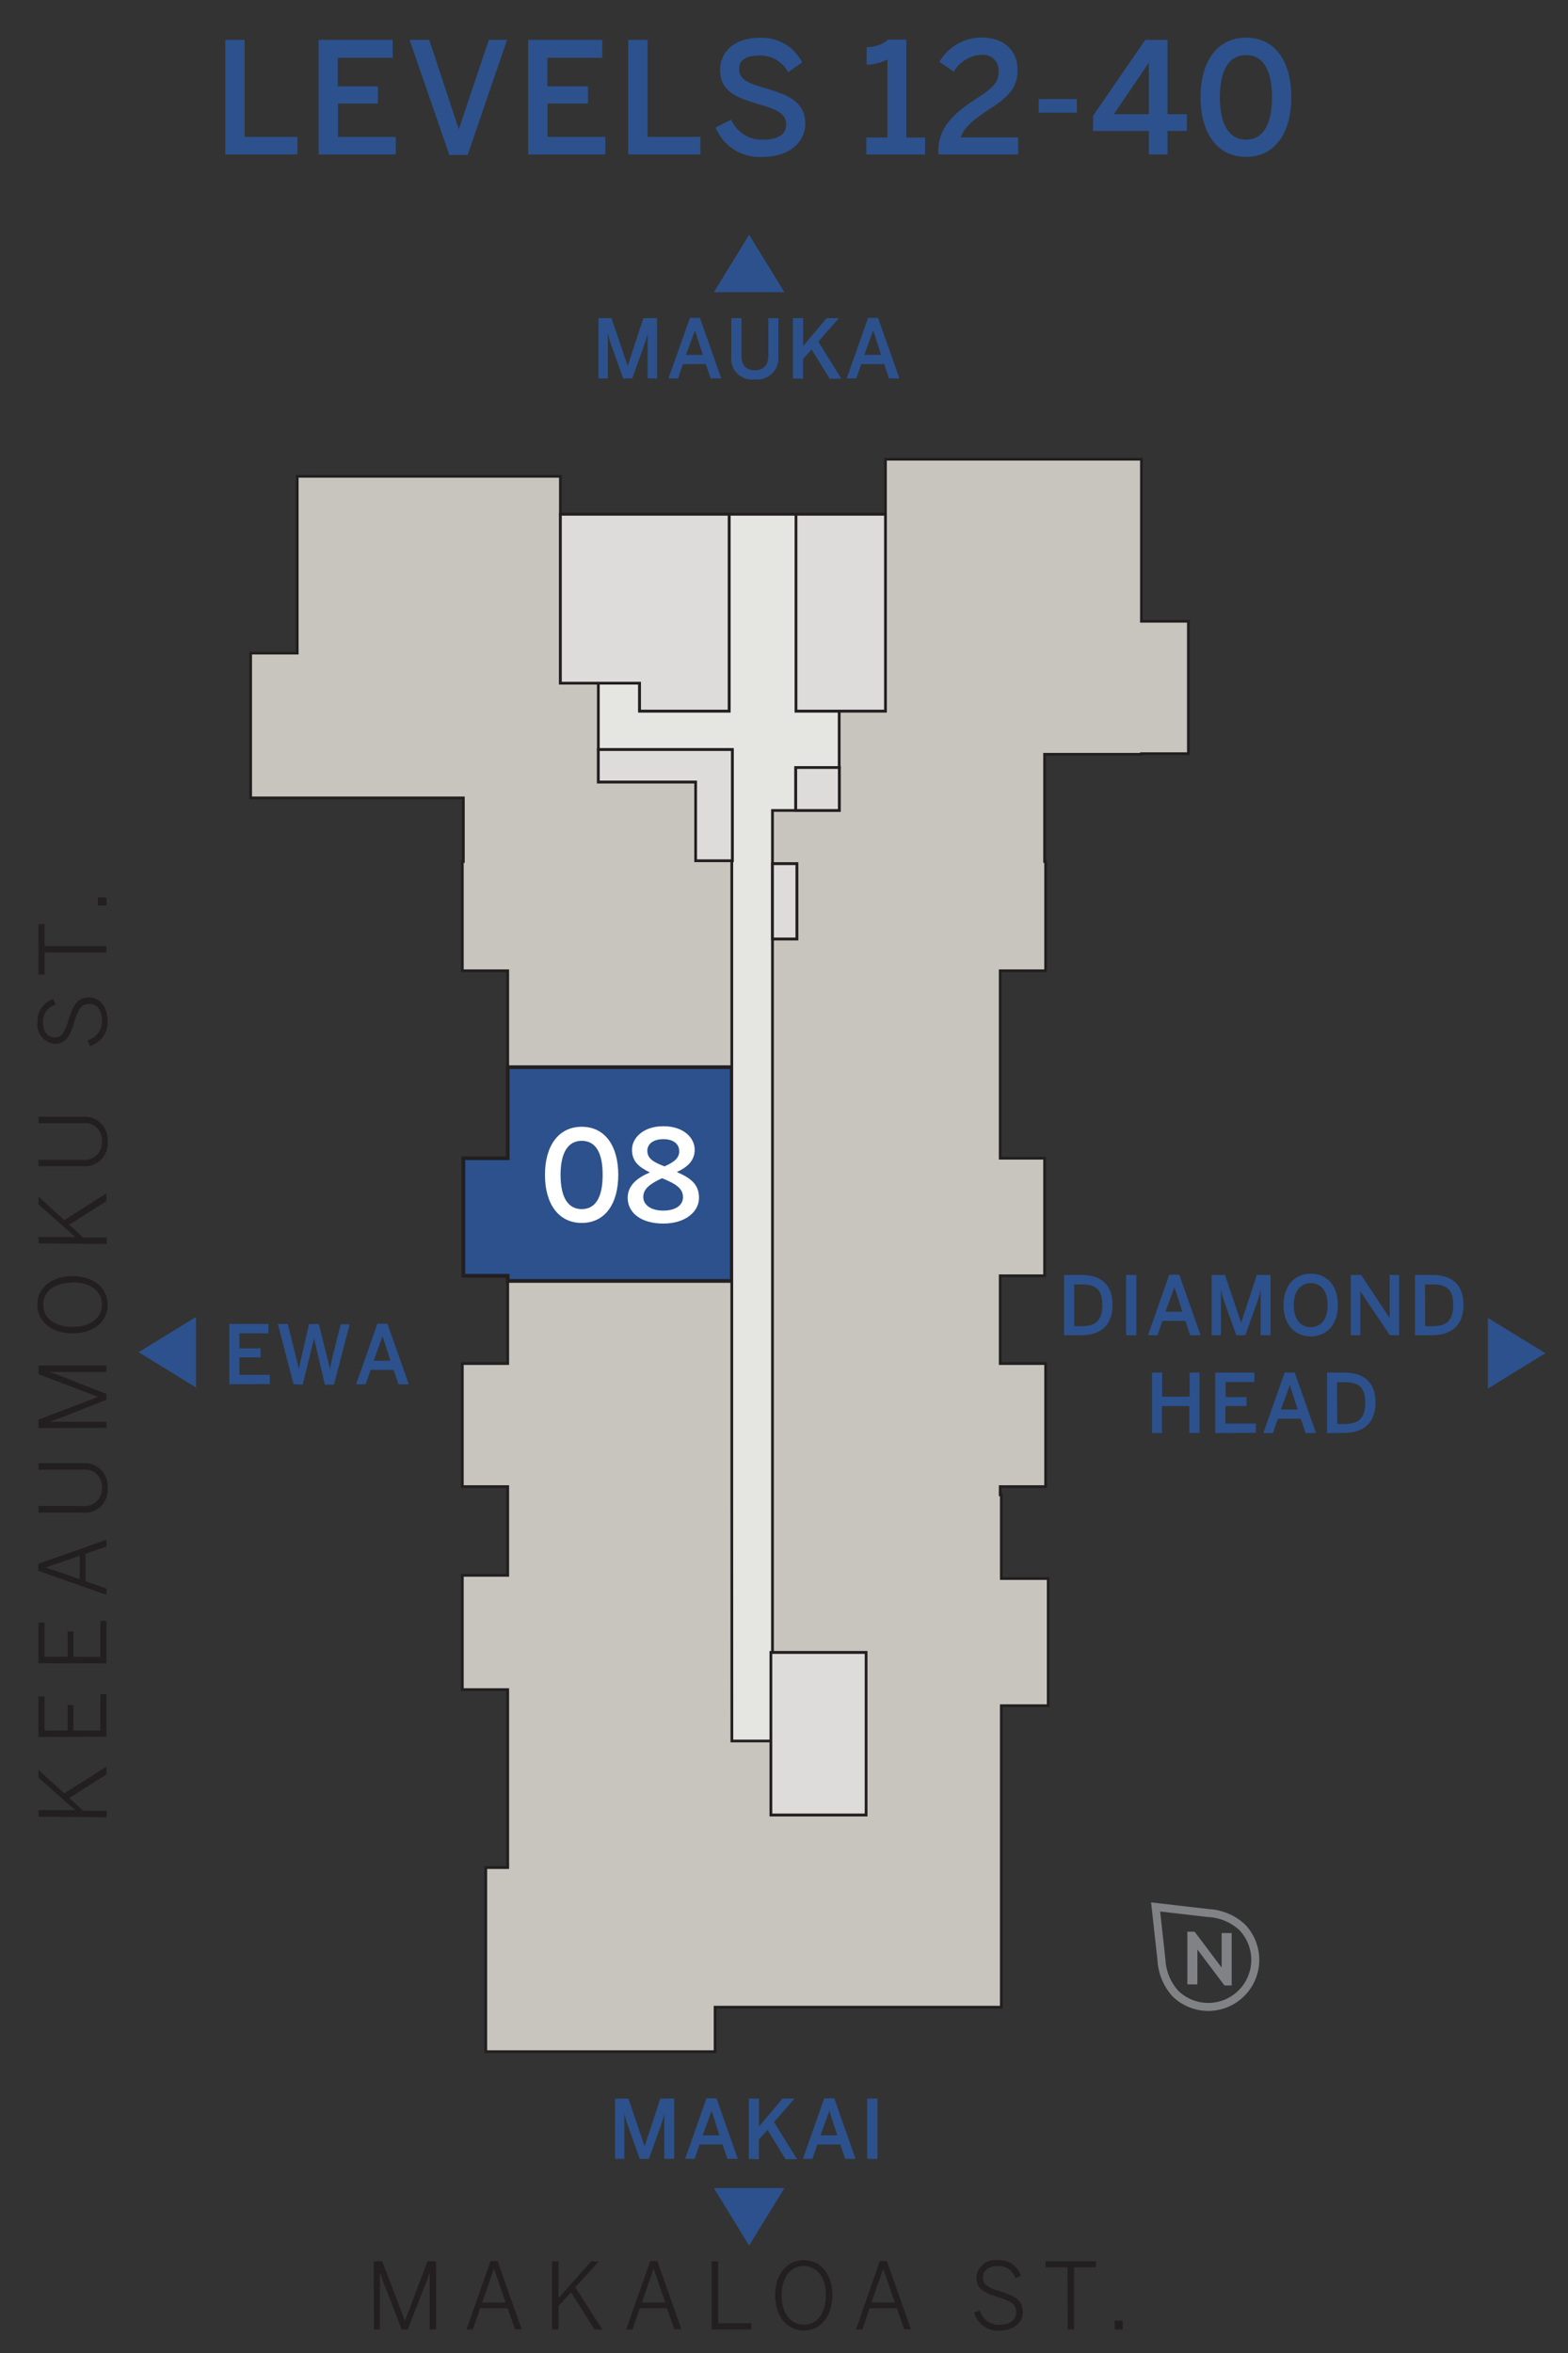 <svg xmlns="http://www.w3.org/2000/svg" width="200" height="300" viewBox="0 0 200 300"><rect x="0" y="0" width="200" height="300" fill="#333333" stroke="none"/><title>A8-Keymap</title><polygon points="145.59 79.21 145.59 58.55 112.94 58.55 112.94 65.57 109.6 65.57 101.53 65.57 93 65.57 81.58 65.57 74.66 65.57 71.48 65.57 71.48 65.57 71.48 60.73 37.91 60.73 37.91 83.27 31.97 83.27 31.97 101.73 37.91 101.73 39.84 101.73 59.1 101.73 59.1 109.84 58.97 109.84 58.97 123.77 64.76 123.77 64.76 136.06 64.76 147.67 59.1 147.67 59.1 162.66 64.76 162.66 64.76 163.32 64.76 163.32 64.76 173.85 58.97 173.85 58.97 189.54 64.76 189.54 64.76 190.59 64.76 200.85 58.97 200.85 58.97 215.42 64.76 215.42 64.76 230.61 64.76 238.11 61.96 238.11 61.96 261.58 91.21 261.58 91.21 255.91 127.72 255.91 127.72 221.97 127.72 217.47 133.7 217.47 133.7 201.26 127.72 201.26 127.72 190.59 127.58 190.59 127.58 189.54 133.37 189.54 133.37 173.85 127.58 173.85 127.58 163.32 127.58 163.32 127.58 162.66 133.24 162.66 133.24 147.67 127.58 147.67 127.58 136.06 127.58 123.77 133.37 123.77 133.37 109.84 133.24 109.84 133.24 96.17 145.59 96.17 145.59 96.09 151.58 96.09 151.58 79.21 145.59 79.21" fill="#c8c5be" stroke="#231f20" stroke-miterlimit="10" stroke-width="0.35"/><polygon points="64.76 136.06 64.76 147.67 59.1 147.67 59.1 162.66 64.76 162.66 64.76 163.32 93.34 163.32 93.34 136.06 64.76 136.06" fill="#2c518c" stroke="#231f20" stroke-miterlimit="10" stroke-width="0.47"/><path d="M28.73,19.7V5.08H31.2V17.45h6.74V19.7Z" fill="#2c518c"/><path d="M40.64,19.7V5.08h9.45V7.37h-7V11h5.12V13.2H43.11v4.25h7.37V19.7Z" fill="#2c518c"/><path d="M57.31,19.76,52.24,5.08h2.51l3.77,11.4h0l3.83-11.4h2.33L59.65,19.76Z" fill="#2c518c"/><path d="M67.37,19.7V5.08h9.45V7.37h-7V11H75V13.2H69.84v4.25h7.37V19.7Z" fill="#2c518c"/><path d="M80.13,19.7V5.08H82.6V17.45h6.74V19.7Z" fill="#2c518c"/><path d="M91.27,16.26l2-1a4.24,4.24,0,0,0,4,2.55c1.78,0,3-.57,3-1.9s-.91-1.86-3.32-2.57c-2.83-.83-5.1-1.6-5.1-4.39,0-2.49,2-4.13,5-4.13a5.76,5.76,0,0,1,5.47,3.14l-1.8,1.25a4,4,0,0,0-3.7-2.13c-1.62,0-2.55.59-2.55,1.66,0,1.36,1,1.82,3.44,2.53,2.77.81,5,1.72,5,4.47,0,2.39-2,4.27-5.51,4.27A6.06,6.06,0,0,1,91.27,16.26Z" fill="#2c518c"/><path d="M110.5,19.7V17.53h2.69V7.59a6.32,6.32,0,0,1-2.65.67V6a4.1,4.1,0,0,0,2.73-.95h2.33V17.53H118V19.7Z" fill="#2c518c"/><path d="M119.68,19.7v-.32c0-2.11.73-4.15,4.58-6.62,2.23-1.44,3.12-2.13,3.12-3.64A2,2,0,0,0,125.1,7a4.28,4.28,0,0,0-3.44,2.15l-1.84-1.26a6.19,6.19,0,0,1,5.39-3.1c2.87,0,4.58,1.66,4.58,4.15,0,1.78-.65,3.12-3.46,4.9-2.33,1.48-3.52,2.63-3.77,3.68h7.31V19.7Z" fill="#2c518c"/><path d="M132.48,14.37V12.63h4.88v1.74Z" fill="#2c518c"/><path d="M146.53,19.7v-3h-7.11V14.76l6.66-9.68h2.84v9.48h2.47V16.7h-2.47v3Zm-4.45-5.14h4.45V8h0Z" fill="#2c518c"/><path d="M153.13,12.39c0-4.56,2.13-7.59,5.81-7.59s5.77,3,5.77,7.59S162.61,20,158.94,20,153.13,17,153.13,12.39Zm9.11,0c0-3.66-1.25-5.37-3.3-5.37s-3.34,1.72-3.34,5.37,1.26,5.41,3.34,5.41S162.24,16,162.24,12.39Z" fill="#2c518c"/><path d="M69.51,149.79c0-3.69,1.72-6.13,4.69-6.13s4.66,2.44,4.66,6.13-1.69,6.13-4.66,6.13S69.51,153.47,69.51,149.79Zm7.36,0c0-3-1-4.34-2.67-4.34s-2.7,1.39-2.7,4.34,1,4.37,2.7,4.37S76.87,152.74,76.87,149.79Z" fill="#fff"/><path d="M80.06,152.72c0-1.56,1.18-2.54,2.83-3.24-1.42-.69-2.28-1.42-2.28-2.89s1.39-3,4-3,4,1.5,4,3c0,1.29-.83,2.19-2.28,2.84,1.72.75,2.83,1.53,2.83,3.29S87.44,156,84.6,156,80.06,154.62,80.06,152.72Zm7.05-.11c0-1.07-.88-1.68-2.67-2.39-1.56.72-2.39,1.37-2.39,2.39s1,1.74,2.54,1.74S87.12,153.7,87.12,152.61Zm-.48-5.87c0-.75-.59-1.5-2-1.5s-2.06.69-2.06,1.47c0,1,.75,1.45,2.19,2C86.06,148.13,86.64,147.63,86.64,146.74Z" fill="#fff"/><rect x="81.58" y="65.57" width="11.41" height="25.09" fill="#c8c5be" stroke="#231f20" stroke-miterlimit="10" stroke-width="0.35"/><rect x="76.32" y="95.57" width="17.09" height="4.13" fill="#c8c5be" stroke="#231f20" stroke-miterlimit="10" stroke-width="0.35"/><rect x="88.74" y="99.7" width="4.67" height="10.04" fill="#c8c5be" stroke="#231f20" stroke-miterlimit="10" stroke-width="0.35"/><rect x="101.5" y="97.86" width="5.55" height="5.47" fill="#c8c5be" stroke="#231f20" stroke-miterlimit="10" stroke-width="0.35"/><rect x="98.53" y="110.12" width="3.11" height="9.59" fill="#c8c5be" stroke="#231f20" stroke-miterlimit="10" stroke-width="0.35"/><rect x="98.33" y="210.69" width="12.14" height="20.71" fill="#c8c5be" stroke="#231f20" stroke-miterlimit="10" stroke-width="0.35"/><rect x="71.48" y="65.57" width="10.1" height="21.53" fill="#c8c5be" stroke="#231f20" stroke-miterlimit="10" stroke-width="0.35"/><rect x="101.53" y="65.57" width="11.41" height="25.09" fill="#c8c5be" stroke="#231f20" stroke-miterlimit="10" stroke-width="0.35"/><line x1="93" y1="77.42" x2="81.58" y2="77.42" fill="#c8c5be" stroke="#231f20" stroke-miterlimit="10" stroke-width="0.35"/><line x1="112.94" y1="77.42" x2="101.53" y2="77.42" fill="#c8c5be" stroke="#231f20" stroke-miterlimit="10" stroke-width="0.35"/><polygon points="101.53 65.57 93 65.57 93 77.42 93 90.66 81.58 90.66 81.58 87.1 76.32 87.1 76.32 95.57 93.41 95.57 93.41 99.7 93.41 109.74 93.34 109.74 93.34 136.06 93.34 163.32 93.34 163.32 93.34 190.59 93.35 221.97 98.33 221.97 98.33 210.69 98.53 210.69 98.53 190.59 98.53 163.32 98.53 163.32 98.53 136.06 98.53 119.71 98.53 110.12 98.53 103.33 101.5 103.33 101.5 97.86 107.04 97.86 107.04 96.17 107.04 90.66 101.53 90.66 101.53 77.42 101.53 65.57" fill="#e5e5e1" stroke="#231f20" stroke-miterlimit="10" stroke-width="0.35"/><polygon points="76.32 95.57 76.32 99.7 88.73 99.7 88.73 109.74 93.41 109.74 93.41 99.7 93.41 95.57 76.32 95.57" fill="#dddcdb" stroke="#231f20" stroke-miterlimit="10" stroke-width="0.35"/><rect x="101.5" y="97.86" width="5.55" height="5.47" fill="#dddcdb" stroke="#231f20" stroke-miterlimit="10" stroke-width="0.35"/><rect x="98.53" y="110.12" width="3.11" height="9.59" fill="#dddcdb" stroke="#231f20" stroke-miterlimit="10" stroke-width="0.35"/><rect x="98.33" y="210.69" width="12.14" height="20.71" fill="#dddcdb" stroke="#231f20" stroke-miterlimit="10" stroke-width="0.35"/><polygon points="81.58 65.57 71.48 65.57 71.48 87.1 81.58 87.1 81.58 90.66 93 90.66 93 65.57 81.58 65.57" fill="#dddcdb" stroke="#231f20" stroke-miterlimit="10" stroke-width="0.35"/><rect x="101.53" y="65.57" width="11.41" height="25.09" fill="#dddcdb" stroke="#231f20" stroke-miterlimit="10" stroke-width="0.35"/><path d="M29.24,176.49V168.8h5V170H30.54v1.91h2.69v1.15H30.54v2.23h3.88v1.18Z" fill="#2c518c"/><path d="M37.44,176.49l-2-7.69H36.7l1,4c.16.61.3,1.18.41,1.79h0c.1-.59.24-1.16.39-1.78l.92-4h1.25l1,4c.17.65.29,1.11.41,1.76h0c.11-.67.23-1.07.37-1.72l1-4H44.6l-2,7.69H41.44l-1.38-5.89h0l-1.45,5.89Z" fill="#2c518c"/><path d="M45.42,176.49l2.72-7.72h1.28l2.72,7.72H50.82l-.62-1.83H47.27l-.63,1.83Zm2.24-3h2.14l-1-3.12h0Z" fill="#2c518c"/><polygon points="24.77 168.32 18.13 172.4 24.77 176.49 24.77 168.32" fill="#2c518c" stroke="#2c518c" stroke-miterlimit="10" stroke-width="0.47"/><polygon points="190.02 176.62 196.67 172.53 190.02 168.45 190.02 176.62" fill="#2c518c" stroke="#2c518c" stroke-miterlimit="10" stroke-width="0.47"/><polygon points="99.64 37.02 95.55 30.38 91.47 37.02 99.64 37.02" fill="#2c518c" stroke="#2c518c" stroke-miterlimit="10" stroke-width="0.47"/><polygon points="91.47 279.21 95.55 285.85 99.64 279.21 91.47 279.21" fill="#2c518c" stroke="#2c518c" stroke-miterlimit="10" stroke-width="0.47"/><path d="M76.33,48.25V40.56H78l2.06,6.1h0l2-6.1h1.75v7.69H82.6V42.51h0a15.71,15.71,0,0,1-.46,1.57l-1.5,4.17H79.48L78,44.08a13.11,13.11,0,0,1-.47-1.62h0v5.79Z" fill="#2c518c"/><path d="M85.26,48.25,88,40.53h1.28L92,48.25H90.65L90,46.42H87.11l-.63,1.83Zm2.24-3h2.14l-1-3.12h0Z" fill="#2c518c"/><path d="M93.28,45.44V40.56h1.3v4.77c0,1.17.51,1.87,1.69,1.87S98,46.53,98,45.34V40.56h1.28v4.87a2.7,2.7,0,0,1-3,2.94A2.64,2.64,0,0,1,93.28,45.44Z" fill="#2c518c"/><path d="M101.14,48.25V40.56h1.3v3.57l3-3.57H107l-2.62,3,2.94,4.73h-1.49l-2.31-3.73-1.09,1.21v2.52Z" fill="#2c518c"/><path d="M108,48.25l2.72-7.72H112l2.72,7.72h-1.33l-.62-1.83h-2.92l-.63,1.83Zm2.24-3h2.14l-1-3.12h0Z" fill="#2c518c"/><path d="M78.45,275.25v-7.69h1.71l2.06,6.1h0l2-6.1H86v7.69H84.73v-5.74h0a15.69,15.69,0,0,1-.46,1.57l-1.5,4.17H81.6l-1.49-4.17a13.09,13.09,0,0,1-.47-1.62h0v5.79Z" fill="#2c518c"/><path d="M87.39,275.25l2.72-7.72h1.28l2.72,7.72H92.78l-.62-1.83H89.23l-.63,1.83Zm2.24-3h2.14l-1-3.12h0Z" fill="#2c518c"/><path d="M95.51,275.25v-7.69h1.3v3.57l3-3.57h1.54l-2.62,3,2.94,4.73H100.2l-2.31-3.73-1.09,1.21v2.53Z" fill="#2c518c"/><path d="M102.41,275.25l2.72-7.72h1.28l2.72,7.72H107.8l-.62-1.83h-2.92l-.63,1.83Zm2.24-3h2.14l-1-3.12h0Z" fill="#2c518c"/><path d="M110.61,275.25v-7.69h1.31v7.69Z" fill="#2c518c"/><path d="M135.72,170.24v-7.69h2.19c2.41,0,4,1.12,4,3.81s-1.61,3.88-4,3.88Zm1.3-1.16h1c1.76,0,2.58-.77,2.58-2.71s-.83-2.61-2.6-2.61h-1Z" fill="#2c518c"/><path d="M143.63,170.24v-7.69h1.31v7.69Z" fill="#2c518c"/><path d="M146.42,170.24l2.72-7.72h1.28l2.72,7.72h-1.33l-.62-1.83h-2.92l-.63,1.83Zm2.24-3h2.14l-1-3.12h0Z" fill="#2c518c"/><path d="M154.54,170.24v-7.69h1.71l2.06,6.1h0l2-6.1h1.75v7.69h-1.26V164.5h0a15.61,15.61,0,0,1-.46,1.57l-1.5,4.17h-1.15l-1.49-4.17a13.35,13.35,0,0,1-.47-1.62h0v5.79Z" fill="#2c518c"/><path d="M163.71,166.39c0-2.59,1.53-4,3.48-4s3.46,1.4,3.46,4-1.52,4-3.46,4S163.71,169,163.71,166.39Zm5.63,0c0-1.81-.86-2.79-2.15-2.79s-2.17,1-2.17,2.79.86,2.82,2.17,2.82S169.34,168.2,169.34,166.39Z" fill="#2c518c"/><path d="M172.29,170.24v-7.69h1.32l3.64,5.49h0v-5.49h1.21v7.69h-1.18l-3.77-5.6h0v5.6Z" fill="#2c518c"/><path d="M180.48,170.24v-7.69h2.19c2.41,0,4,1.12,4,3.81s-1.61,3.88-4,3.88Zm1.3-1.16h1c1.76,0,2.58-.77,2.58-2.71s-.83-2.61-2.6-2.61h-1Z" fill="#2c518c"/><path d="M146.94,182.71V175h1.3v3.07h3.49V175H153v7.69h-1.3v-3.42h-3.49v3.42Z" fill="#2c518c"/><path d="M155,182.71V175h5v1.21h-3.67v1.91H159v1.15h-2.69v2.23h3.88v1.18Z" fill="#2c518c"/><path d="M161.14,182.71l2.72-7.72h1.28l2.72,7.72h-1.33l-.62-1.83H163l-.63,1.83Zm2.24-3h2.14l-1-3.12h0Z" fill="#2c518c"/><path d="M169.26,182.71V175h2.19c2.41,0,4,1.12,4,3.81s-1.61,3.88-4,3.88Zm1.3-1.16h1c1.76,0,2.58-.77,2.58-2.71s-.83-2.61-2.6-2.61h-1Z" fill="#2c518c"/><path d="M4.91,231.62v-.83H9.58l-4.67-4.14v-1l3.28,3,5.38-3.41v1l-4.74,3,1.78,1.63h3v.83Z" fill="#231f20"/><path d="M4.91,221.46v-5.17h.77v4.34H8.62v-3.24h.75v3.24h3.44V216h.76v5.42Z" fill="#231f20"/><path d="M4.91,212.06v-5.17h.77v4.34H8.62V208h.75v3.24h3.44v-4.59h.76v5.42Z" fill="#231f20"/><path d="M4.88,200.28v-.9l8.7-3.07v.87l-2.67.92v3.51l2.67.92v.81Zm5.29-1.92-4.31,1.49v0l4.31,1.49Z" fill="#231f20"/><path d="M10.65,192.86H4.91V192h5.59A2.19,2.19,0,0,0,13,189.7a2.16,2.16,0,0,0-2.45-2.32H4.91v-.83h5.71a2.92,2.92,0,0,1,3.1,3.16A2.88,2.88,0,0,1,10.65,192.86Z" fill="#231f20"/><path d="M4.91,182.08V181l7.58-2.9v0L4.91,175.2v-1.1h8.66v.83H6.32v0c.39.12,1,.33,1.52.54l5.73,2.25v.76l-5.73,2.25c-.56.21-.92.35-1.54.54v0h7.28v.77Z" fill="#231f20"/><path d="M9.25,170c-2.72,0-4.49-1.53-4.49-3.65s1.78-3.65,4.49-3.65,4.49,1.53,4.49,3.65S12,170,9.25,170Zm0-6.47c-2.35,0-3.73,1.18-3.73,2.82s1.38,2.82,3.73,2.82S13,168,13,166.32,11.6,163.5,9.25,163.5Z" fill="#231f20"/><path d="M4.91,158.53v-.83H9.58l-4.67-4.14v-1l3.28,3,5.38-3.41v1l-4.74,3,1.78,1.63h3v.83Z" fill="#231f20"/><path d="M10.65,148.69H4.91v-.83h5.59A2.19,2.19,0,0,0,13,145.53a2.16,2.16,0,0,0-2.45-2.32H4.91v-.83h5.71a2.92,2.92,0,0,1,3.1,3.16A2.88,2.88,0,0,1,10.65,148.69Z" fill="#231f20"/><path d="M11.45,133.36l-.27-.74A2.44,2.44,0,0,0,13,130.14c0-1.3-.6-2.14-1.57-2.14s-1.36.43-1.94,2.27S8.4,133.08,7,133.08a2.43,2.43,0,0,1-2.22-2.69,2.9,2.9,0,0,1,2-3l.33.7A2.21,2.21,0,0,0,5.5,130.4c0,1.16.62,1.86,1.42,1.86,1,0,1.3-.57,1.88-2.4s1.17-2.69,2.57-2.69,2.36,1.28,2.36,3A3.12,3.12,0,0,1,11.45,133.36Z" fill="#231f20"/><path d="M5.69,121.45v2.8H4.91v-6.43h.77v2.8h7.89v.83Z" fill="#231f20"/><path d="M12.48,115.43v-1h1.1v1Z" fill="#231f20"/><path d="M47.67,288.31h1.08l2.9,7.58h0l2.88-7.58h1.1V297h-.83v-7.26h0c-.12.39-.33,1-.54,1.52L52,297h-.76L49,291.23c-.21-.56-.35-.92-.54-1.54h0V297h-.77Z" fill="#231f20"/><path d="M62.57,288.27h.9l3.07,8.7h-.87l-.92-2.67H61.24L60.31,297h-.81Zm1.92,5.29L63,289.25h0l-1.49,4.31Z" fill="#231f20"/><path d="M70.41,288.31h.83V293l4.14-4.67h1l-3,3.28L76.83,297h-1l-3-4.74L71.24,294v3h-.83Z" fill="#231f20"/><path d="M82.94,288.27h.9l3.07,8.7H86l-.92-2.67H81.6L80.68,297h-.81Zm1.92,5.29-1.49-4.31h0l-1.49,4.31Z" fill="#231f20"/><path d="M90.77,288.31h.83v7.9h4.24V297H90.77Z" fill="#231f20"/><path d="M98.87,292.64c0-2.72,1.53-4.49,3.65-4.49s3.65,1.78,3.65,4.49-1.53,4.49-3.65,4.49S98.87,295.35,98.87,292.64Zm6.47,0c0-2.35-1.18-3.73-2.82-3.73s-2.82,1.38-2.82,3.73,1.18,3.75,2.82,3.75S105.34,295,105.34,292.64Z" fill="#231f20"/><path d="M112.22,288.27h.9l3.07,8.7h-.87l-.92-2.67h-3.51L110,297h-.81Zm1.92,5.29-1.49-4.31h0l-1.49,4.31Z" fill="#231f20"/><path d="M124.25,294.84l.74-.27a2.44,2.44,0,0,0,2.48,1.83c1.3,0,2.14-.6,2.14-1.57s-.43-1.36-2.27-1.94-2.81-1.09-2.81-2.52a2.43,2.43,0,0,1,2.69-2.22,2.9,2.9,0,0,1,3,2l-.7.33a2.21,2.21,0,0,0-2.28-1.57c-1.16,0-1.86.62-1.86,1.42,0,1,.57,1.3,2.4,1.88s2.69,1.17,2.69,2.58-1.28,2.36-3,2.36A3.12,3.12,0,0,1,124.25,294.84Z" fill="#231f20"/><path d="M136.16,289.08h-2.8v-.77h6.43v.77H137V297h-.83Z" fill="#231f20"/><path d="M142.19,295.87h1V297h-1Z" fill="#231f20"/><path d="M148.15,249.93h0l-.75-6.8,6.74.78h0a6.89,6.89,0,0,1,4.24,1.75,6,6,0,0,1-8.47,8.5A6.93,6.93,0,0,1,148.15,249.93Z" fill="none" stroke="#808285" stroke-width="1.02"/><path d="M151.45,246.28h.92l3.45,4.58h0v-4.4h1.28v6.68h-.92l-3.45-4.58h0V253h-1.28Z" fill="#808285"/><rect width="200" height="300" fill="none"/></svg>